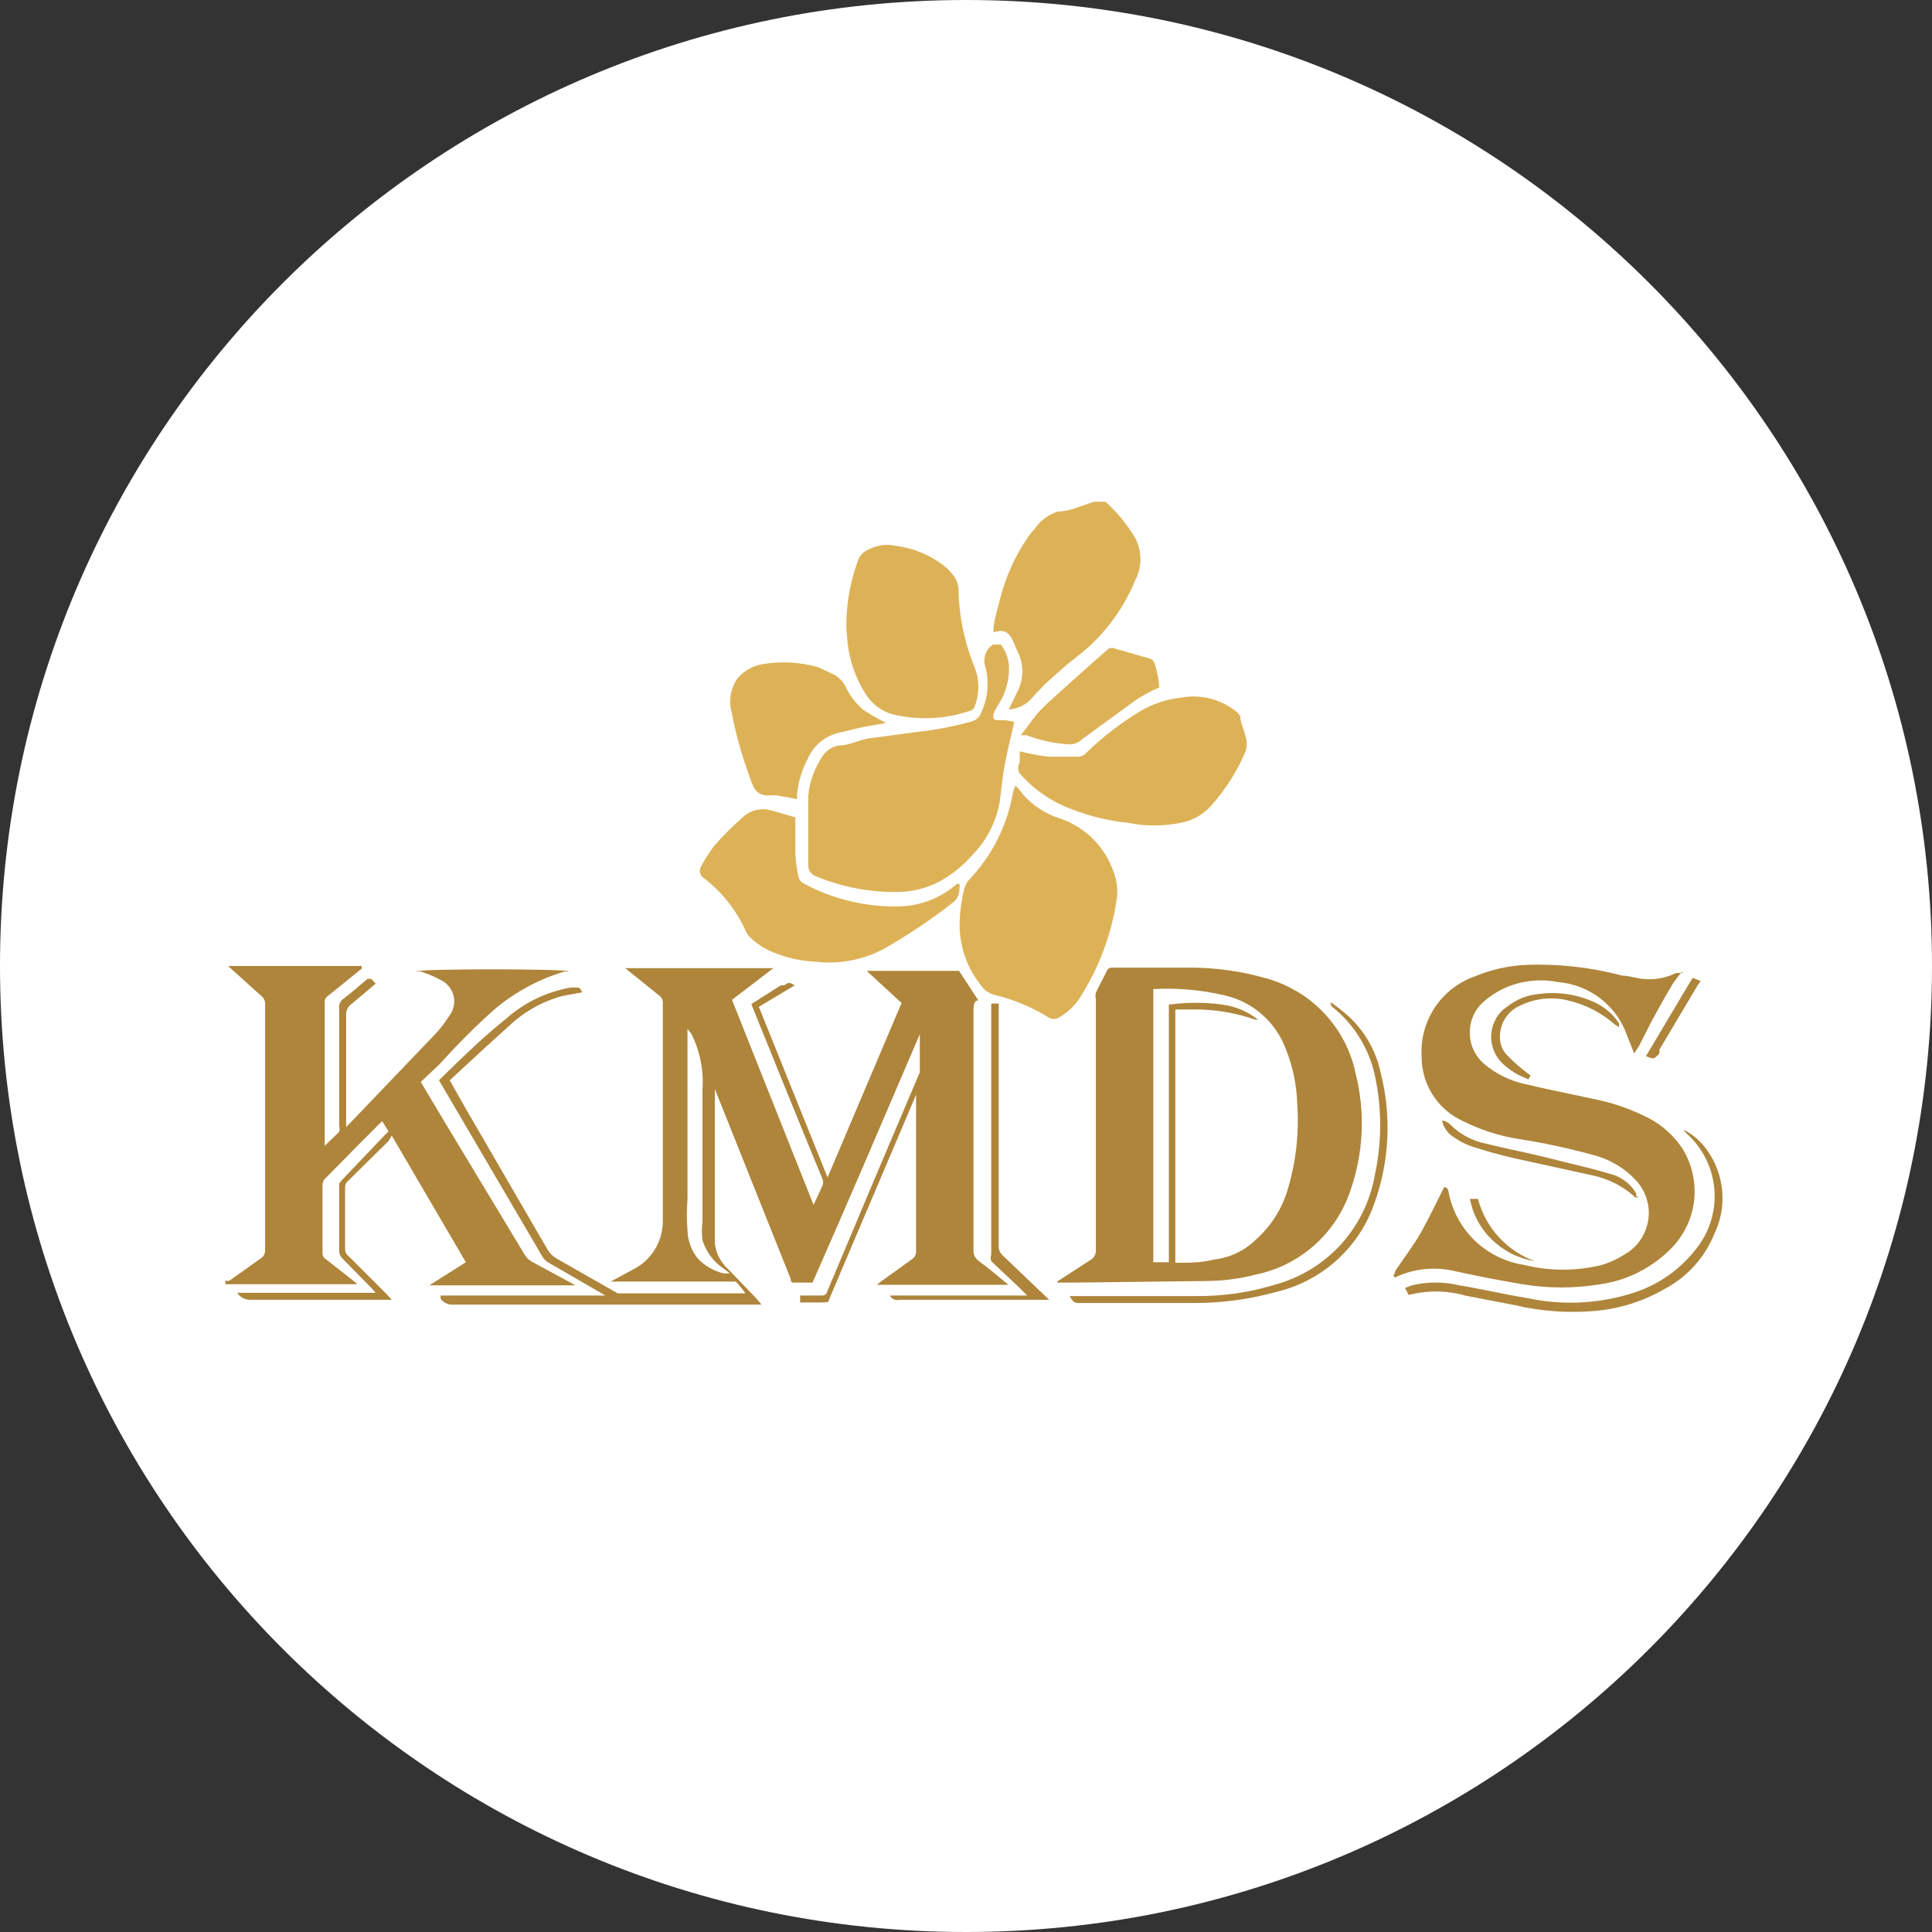 <svg width="32" height="32" viewBox="0 0 32 32" fill="none" xmlns="http://www.w3.org/2000/svg">
<rect x="0" y="0" width="32" height="32" fill="#333333" stroke="none"/>
<g clip-path="url(#clip0_2707_322438)">
<path d="M16 32C24.837 32 32 24.837 32 16C32 7.163 24.837 0 16 0C7.163 0 0 7.163 0 16C0 24.837 7.163 32 16 32Z" fill="white"/>
<path d="M16 29.333C23.364 29.333 29.333 23.364 29.333 16C29.333 8.636 23.364 2.667 16 2.667C8.636 2.667 2.667 8.636 2.667 16C2.667 23.364 8.636 29.333 16 29.333Z" fill="white"/>
<path d="M3.733 21.209C3.756 21.218 3.782 21.218 3.805 21.209L4.329 20.836C4.349 20.821 4.364 20.803 4.375 20.781C4.386 20.759 4.392 20.735 4.391 20.711V16.622C4.39 16.596 4.384 16.57 4.371 16.547C4.359 16.524 4.341 16.504 4.32 16.489L3.778 16H5.991V16.044L5.44 16.489C5.421 16.5 5.406 16.515 5.395 16.534C5.384 16.553 5.378 16.574 5.378 16.596C5.378 17.369 5.378 18.151 5.378 18.933V18.978L5.618 18.747C5.627 18.715 5.627 18.681 5.618 18.649V16.702C5.613 16.672 5.617 16.64 5.63 16.612C5.642 16.583 5.663 16.559 5.689 16.542C5.831 16.436 5.956 16.32 6.089 16.213H6.151L6.222 16.293L5.831 16.622C5.797 16.644 5.77 16.674 5.753 16.71C5.736 16.747 5.729 16.787 5.733 16.827V18.667L5.796 18.604L7.182 17.156C7.28 17.056 7.367 16.946 7.44 16.827C7.476 16.78 7.502 16.726 7.514 16.669C7.527 16.611 7.526 16.552 7.513 16.495C7.499 16.437 7.473 16.384 7.435 16.338C7.398 16.293 7.351 16.256 7.298 16.231C7.19 16.173 7.077 16.125 6.96 16.089H6.889C6.969 16.044 9.342 16.044 9.422 16.089C9.402 16.096 9.38 16.096 9.36 16.089C8.925 16.216 8.522 16.434 8.178 16.729C7.865 17.009 7.569 17.305 7.289 17.618L6.969 17.92L7.351 18.56L8.685 20.773C8.714 20.825 8.757 20.868 8.809 20.898L9.449 21.244L9.529 21.289H7.111L7.716 20.907L6.489 18.809L6.436 18.898L5.769 19.556C5.752 19.569 5.738 19.587 5.729 19.607C5.719 19.627 5.715 19.649 5.716 19.671C5.716 20.009 5.716 20.347 5.716 20.684C5.714 20.709 5.72 20.733 5.73 20.755C5.741 20.777 5.758 20.795 5.778 20.809L6.418 21.449L6.489 21.529H4.133C4.093 21.527 4.053 21.516 4.017 21.496C3.982 21.476 3.951 21.447 3.929 21.413H6.222L6.16 21.342L5.68 20.853C5.644 20.821 5.622 20.777 5.618 20.729C5.618 20.356 5.618 19.982 5.618 19.609C5.626 19.589 5.638 19.571 5.653 19.556L6.365 18.809L6.436 18.738L6.329 18.569L5.965 18.933L5.396 19.511C5.378 19.526 5.364 19.545 5.354 19.567C5.345 19.589 5.341 19.612 5.342 19.636V20.747C5.34 20.77 5.344 20.794 5.355 20.814C5.367 20.835 5.384 20.852 5.405 20.862L5.858 21.218L5.92 21.271H3.733V21.209Z" fill="#AE853A"/>
<path d="M18.311 8.311C18.503 8.484 18.668 8.685 18.8 8.907C18.859 9.016 18.89 9.138 18.89 9.262C18.89 9.386 18.859 9.509 18.8 9.618C18.626 10.037 18.362 10.414 18.027 10.72C17.876 10.853 17.707 10.969 17.556 11.111C17.377 11.26 17.21 11.424 17.058 11.6C16.963 11.689 16.841 11.742 16.711 11.751C16.756 11.645 16.809 11.547 16.854 11.449C16.906 11.347 16.933 11.234 16.933 11.12C16.933 11.006 16.906 10.893 16.854 10.791L16.774 10.604C16.694 10.453 16.631 10.427 16.454 10.471C16.454 10.276 16.525 10.089 16.569 9.902C16.663 9.54 16.819 9.197 17.031 8.889C17.067 8.839 17.106 8.792 17.147 8.747C17.239 8.614 17.374 8.517 17.529 8.471C17.734 8.471 17.929 8.364 18.125 8.311H18.311Z" fill="#DDB257"/>
<path d="M7.298 21.458H10.027L9.475 21.138L9.075 20.907C9.04 20.884 9.009 20.854 8.987 20.818L7.271 17.893L7.387 17.778C7.707 17.467 8.027 17.156 8.364 16.889C8.671 16.611 9.05 16.426 9.458 16.356H9.529C9.6 16.356 9.6 16.356 9.644 16.436L9.307 16.498C8.973 16.591 8.668 16.765 8.418 17.005C8.089 17.298 7.769 17.6 7.449 17.893L7.715 18.364L9.067 20.693C9.103 20.756 9.155 20.808 9.218 20.845L10.231 21.422H10.32H12.347C12.298 21.353 12.245 21.288 12.187 21.227C12.187 21.227 12.133 21.227 12.107 21.227H10.062H10.115L10.542 20.996C10.676 20.916 10.787 20.803 10.863 20.667C10.94 20.532 10.979 20.378 10.978 20.222C10.978 20.098 10.978 19.965 10.978 19.831V16.631C10.982 16.602 10.977 16.572 10.965 16.545C10.952 16.518 10.932 16.495 10.907 16.48L10.355 16.036H12.809L12.124 16.56L13.475 19.956C13.529 19.84 13.582 19.733 13.627 19.627C13.635 19.598 13.635 19.567 13.627 19.538C13.227 18.569 12.835 17.6 12.444 16.631L12.933 16.32H12.987C13.067 16.267 13.067 16.267 13.164 16.32L12.569 16.676L13.707 19.502L14.933 16.613L14.355 16.08H15.884L16.204 16.569C16.115 16.569 16.124 16.702 16.124 16.791V20.711C16.122 20.744 16.129 20.776 16.143 20.806C16.157 20.835 16.178 20.861 16.204 20.88C16.373 21.005 16.533 21.138 16.702 21.28H14.524L14.578 21.236L15.111 20.853C15.129 20.84 15.145 20.823 15.155 20.803C15.166 20.783 15.172 20.761 15.173 20.738V18.125C15.176 18.11 15.176 18.095 15.173 18.08C15.176 18.098 15.176 18.116 15.173 18.133L13.76 21.458C13.698 21.591 13.76 21.564 13.582 21.573H13.253C13.253 21.573 13.253 21.502 13.253 21.458H13.591C13.653 21.458 13.68 21.458 13.707 21.378C14.213 20.169 14.72 18.969 15.235 17.76V17.68V17.129C14.649 18.498 14.062 19.876 13.458 21.244H13.164C13.111 21.244 13.102 21.244 13.093 21.173L12.613 19.973L11.84 18.036V20.249C11.84 20.364 11.84 20.48 11.84 20.596C11.859 20.756 11.934 20.904 12.053 21.013L12.515 21.493L12.613 21.609H7.484C7.448 21.608 7.412 21.599 7.38 21.582C7.347 21.565 7.319 21.541 7.298 21.511V21.458ZM11.387 17.013C11.387 17.965 11.387 18.907 11.387 19.858C11.373 20.032 11.373 20.208 11.387 20.382C11.392 20.555 11.454 20.721 11.564 20.853C11.681 20.972 11.829 21.055 11.991 21.093H12.089L12 21.022C11.826 20.91 11.697 20.74 11.635 20.542C11.622 20.439 11.622 20.334 11.635 20.231C11.635 19.511 11.635 18.782 11.635 18.053C11.659 17.731 11.595 17.409 11.449 17.12C11.427 17.094 11.406 17.068 11.387 17.04V17.013Z" fill="#AE853A"/>
<path d="M17.511 21.227L18.045 20.88C18.081 20.863 18.111 20.835 18.13 20.8C18.149 20.765 18.157 20.724 18.151 20.684C18.151 19.298 18.151 17.92 18.151 16.542C18.142 16.51 18.142 16.476 18.151 16.445C18.205 16.32 18.276 16.204 18.329 16.089C18.335 16.07 18.347 16.054 18.363 16.043C18.379 16.031 18.398 16.026 18.418 16.027H19.733C20.151 16.029 20.567 16.088 20.969 16.204C21.337 16.305 21.671 16.504 21.933 16.782C22.195 17.06 22.375 17.404 22.453 17.778C22.616 18.421 22.585 19.098 22.365 19.724C22.248 20.072 22.042 20.383 21.767 20.627C21.493 20.87 21.159 21.037 20.8 21.111C20.524 21.182 20.241 21.218 19.956 21.218L17.778 21.244H17.511V21.227ZM20.791 16.889C20.491 16.784 20.176 16.727 19.858 16.72H19.467V20.916C19.689 20.916 19.902 20.916 20.107 20.862C20.368 20.833 20.612 20.717 20.8 20.533C21.04 20.321 21.218 20.048 21.316 19.742C21.465 19.265 21.522 18.765 21.485 18.267C21.476 17.962 21.412 17.661 21.298 17.378C21.217 17.158 21.083 16.962 20.908 16.807C20.733 16.651 20.521 16.542 20.294 16.489C19.904 16.396 19.502 16.36 19.102 16.382V20.907H19.36V16.64C19.655 16.599 19.954 16.599 20.249 16.64C20.463 16.668 20.666 16.754 20.836 16.889H20.791Z" fill="#AE853A"/>
<path d="M27.867 16.089C27.797 16.166 27.734 16.249 27.68 16.338C27.564 16.533 27.458 16.729 27.351 16.924L27.147 17.325L27.067 17.449L26.951 17.156C26.868 16.913 26.716 16.7 26.514 16.543C26.312 16.385 26.069 16.289 25.813 16.267C25.514 16.207 25.204 16.241 24.924 16.364C24.799 16.422 24.682 16.496 24.578 16.587C24.504 16.651 24.445 16.73 24.405 16.819C24.364 16.908 24.344 17.005 24.344 17.102C24.344 17.2 24.364 17.297 24.405 17.385C24.445 17.474 24.504 17.554 24.578 17.618C24.774 17.786 25.009 17.902 25.262 17.956C25.627 18.044 26 18.116 26.364 18.196C26.696 18.258 27.016 18.369 27.316 18.524C27.544 18.645 27.737 18.823 27.876 19.04C28.025 19.288 28.09 19.578 28.062 19.867C28.033 20.155 27.911 20.426 27.716 20.64C27.396 20.982 26.97 21.205 26.507 21.271C26.08 21.342 25.645 21.342 25.218 21.271C24.845 21.209 24.48 21.138 24.116 21.058C23.779 20.974 23.425 21.008 23.111 21.156C23.049 21.156 23.111 21.084 23.111 21.049C23.253 20.836 23.413 20.631 23.538 20.409C23.662 20.187 23.787 19.929 23.92 19.662C23.92 19.662 23.982 19.662 23.991 19.733C24.047 20.042 24.198 20.325 24.422 20.543C24.647 20.762 24.935 20.904 25.244 20.951C25.668 21.056 26.11 21.056 26.533 20.951C26.669 20.91 26.797 20.85 26.916 20.773C27.018 20.714 27.105 20.633 27.172 20.535C27.238 20.437 27.282 20.326 27.3 20.209C27.318 20.092 27.31 19.973 27.275 19.86C27.241 19.747 27.182 19.643 27.102 19.556C26.909 19.346 26.659 19.198 26.382 19.129C25.99 19.021 25.593 18.935 25.191 18.871C24.831 18.818 24.482 18.704 24.16 18.533C23.975 18.434 23.821 18.287 23.713 18.107C23.605 17.927 23.547 17.721 23.547 17.511C23.527 17.221 23.603 16.932 23.764 16.689C23.924 16.447 24.161 16.264 24.436 16.169C24.701 16.059 24.984 15.996 25.271 15.982C25.81 15.961 26.35 16.021 26.871 16.16C26.987 16.16 27.093 16.204 27.209 16.213C27.398 16.235 27.59 16.201 27.76 16.116H27.867V16.089Z" fill="#AE853A"/>
<path d="M16.8 11.956C16.747 12.196 16.684 12.436 16.64 12.676C16.596 12.916 16.587 13.076 16.56 13.271C16.503 13.607 16.345 13.917 16.107 14.16C15.946 14.345 15.754 14.498 15.538 14.613C15.341 14.711 15.126 14.766 14.907 14.773C14.431 14.786 13.959 14.698 13.52 14.516C13.482 14.504 13.448 14.481 13.424 14.449C13.4 14.417 13.387 14.378 13.387 14.338C13.387 14.16 13.387 13.982 13.387 13.805C13.387 13.627 13.387 13.387 13.387 13.182C13.41 12.94 13.496 12.707 13.636 12.507C13.667 12.464 13.707 12.427 13.753 12.4C13.799 12.372 13.849 12.354 13.902 12.347C14.062 12.347 14.222 12.258 14.382 12.231L15.182 12.124C15.483 12.092 15.78 12.035 16.071 11.956C16.115 11.948 16.155 11.928 16.188 11.898C16.221 11.868 16.245 11.829 16.258 11.787C16.369 11.544 16.388 11.269 16.311 11.013C16.297 10.95 16.302 10.884 16.325 10.824C16.349 10.764 16.391 10.712 16.445 10.676C16.507 10.676 16.542 10.676 16.578 10.676C16.655 10.776 16.701 10.896 16.711 11.022C16.722 11.259 16.657 11.493 16.524 11.689C16.496 11.734 16.472 11.781 16.453 11.831C16.453 11.893 16.453 11.92 16.507 11.929H16.658L16.8 11.956Z" fill="#DDB257"/>
<path d="M16.818 13.013C16.864 13.056 16.906 13.104 16.942 13.156C17.106 13.343 17.318 13.482 17.556 13.556C17.762 13.625 17.95 13.742 18.105 13.896C18.259 14.05 18.375 14.238 18.445 14.444C18.507 14.603 18.522 14.776 18.489 14.942C18.403 15.485 18.209 16.004 17.92 16.471C17.831 16.632 17.698 16.764 17.538 16.853C17.513 16.87 17.484 16.879 17.454 16.879C17.424 16.879 17.394 16.87 17.369 16.853C17.094 16.683 16.794 16.557 16.48 16.48C16.381 16.457 16.295 16.396 16.24 16.311C16.026 16.039 15.904 15.706 15.894 15.36C15.893 15.141 15.92 14.923 15.974 14.711C15.988 14.663 16.012 14.617 16.045 14.578C16.424 14.184 16.678 13.685 16.774 13.147C16.783 13.101 16.798 13.056 16.818 13.013Z" fill="#DDB257"/>
<path d="M16.889 12.444C17.044 12.483 17.202 12.512 17.36 12.533H17.822C17.856 12.537 17.889 12.532 17.92 12.52C17.951 12.508 17.979 12.488 18 12.462C18.269 12.201 18.568 11.971 18.889 11.778C19.093 11.657 19.32 11.582 19.556 11.556C19.719 11.525 19.888 11.53 20.049 11.572C20.21 11.613 20.36 11.69 20.489 11.796L20.542 11.858C20.542 11.964 20.605 12.08 20.631 12.196C20.657 12.277 20.657 12.364 20.631 12.444C20.494 12.769 20.305 13.069 20.071 13.333C19.94 13.486 19.762 13.589 19.565 13.627C19.271 13.688 18.969 13.688 18.676 13.627C18.368 13.596 18.066 13.525 17.778 13.413C17.434 13.292 17.128 13.084 16.889 12.809C16.872 12.782 16.864 12.751 16.864 12.72C16.864 12.689 16.872 12.658 16.889 12.631C16.889 12.551 16.889 12.444 16.889 12.444Z" fill="#DDB257"/>
<path d="M14.018 10.391C14.014 10.002 14.084 9.617 14.222 9.253C14.257 9.186 14.313 9.133 14.382 9.102C14.521 9.029 14.682 9.007 14.835 9.04C15.131 9.077 15.411 9.193 15.644 9.378C15.712 9.434 15.772 9.5 15.822 9.573C15.849 9.623 15.867 9.677 15.876 9.733C15.88 10.185 15.97 10.631 16.142 11.049C16.226 11.26 16.226 11.496 16.142 11.707C16.137 11.721 16.128 11.734 16.118 11.745C16.107 11.755 16.094 11.764 16.08 11.769C15.662 11.914 15.212 11.935 14.782 11.831C14.604 11.78 14.449 11.666 14.347 11.511C14.174 11.244 14.067 10.939 14.036 10.622C14.027 10.507 14.018 10.436 14.018 10.391Z" fill="#DDB257"/>
<path d="M13.174 13.538C13.174 13.76 13.174 13.956 13.174 14.16C13.183 14.286 13.2 14.41 13.227 14.533C13.241 14.575 13.269 14.609 13.307 14.631C13.795 14.895 14.344 15.026 14.898 15.013C15.249 15.004 15.585 14.872 15.849 14.64H15.894C15.894 14.764 15.894 14.871 15.769 14.96C15.407 15.243 15.023 15.499 14.623 15.725C14.281 15.902 13.894 15.974 13.511 15.929C13.273 15.919 13.039 15.868 12.818 15.778C12.669 15.72 12.533 15.632 12.418 15.52C12.392 15.494 12.371 15.464 12.356 15.431C12.201 15.08 11.959 14.774 11.654 14.542C11.624 14.522 11.603 14.492 11.595 14.457C11.587 14.423 11.592 14.387 11.609 14.356C11.672 14.238 11.743 14.125 11.822 14.018C11.977 13.841 12.143 13.675 12.32 13.52C12.382 13.467 12.456 13.431 12.535 13.414C12.614 13.397 12.696 13.4 12.774 13.422L13.174 13.538Z" fill="#DDB257"/>
<path d="M14.676 11.973L14.284 12.044L13.911 12.133C13.797 12.157 13.69 12.207 13.599 12.279C13.508 12.352 13.435 12.445 13.387 12.551C13.281 12.746 13.217 12.961 13.2 13.182C13.204 13.2 13.204 13.218 13.2 13.236L12.862 13.173H12.729C12.678 13.18 12.626 13.169 12.581 13.143C12.536 13.118 12.501 13.078 12.48 13.031C12.455 12.979 12.435 12.926 12.418 12.871C12.287 12.519 12.186 12.156 12.116 11.787C12.091 11.691 12.088 11.591 12.106 11.495C12.124 11.398 12.164 11.306 12.222 11.227C12.335 11.1 12.489 11.017 12.658 10.996C12.954 10.95 13.258 10.969 13.547 11.049L13.813 11.173C13.892 11.216 13.957 11.281 14 11.36C14.07 11.514 14.173 11.651 14.302 11.76C14.423 11.838 14.547 11.909 14.676 11.973Z" fill="#DDB257"/>
<path d="M19.2 11.387C19.067 11.444 18.939 11.512 18.818 11.591C18.524 11.805 18.231 12.018 17.929 12.24C17.899 12.27 17.862 12.293 17.823 12.309C17.783 12.324 17.74 12.331 17.698 12.329C17.46 12.314 17.227 12.263 17.005 12.178H16.907C17.022 12.036 17.111 11.893 17.227 11.769C17.342 11.645 17.707 11.325 17.956 11.102L18.356 10.747C18.375 10.737 18.396 10.731 18.418 10.731C18.439 10.731 18.461 10.737 18.48 10.747L19.04 10.907C19.063 10.913 19.083 10.926 19.099 10.943C19.114 10.96 19.125 10.982 19.129 11.005C19.17 11.128 19.194 11.257 19.2 11.387Z" fill="#DDB257"/>
<path d="M22.036 16.596C22.134 16.665 22.229 16.739 22.32 16.818C22.602 17.071 22.794 17.407 22.871 17.778C23.05 18.489 23.013 19.238 22.765 19.929C22.64 20.29 22.427 20.613 22.144 20.87C21.861 21.126 21.518 21.307 21.147 21.396C20.701 21.52 20.241 21.583 19.778 21.582H17.867C17.778 21.582 17.76 21.538 17.716 21.467H19.858C20.283 21.467 20.705 21.404 21.111 21.28C21.535 21.166 21.917 20.933 22.212 20.609C22.506 20.284 22.701 19.881 22.774 19.449C22.889 18.913 22.889 18.358 22.774 17.822C22.677 17.364 22.422 16.955 22.054 16.667L22.036 16.596Z" fill="#AE853A"/>
<path d="M14.738 21.458H17.013L16.889 21.333L16.418 20.889C16.406 20.855 16.406 20.817 16.418 20.782V16.622H16.542V20.64C16.541 20.668 16.546 20.696 16.557 20.723C16.567 20.748 16.584 20.772 16.605 20.791L17.378 21.529H14.898C14.867 21.537 14.835 21.534 14.806 21.521C14.777 21.508 14.753 21.486 14.738 21.458Z" fill="#AE853A"/>
<path d="M23.333 21.449L23.271 21.333L23.387 21.289C23.644 21.227 23.912 21.227 24.169 21.289C24.551 21.351 24.924 21.44 25.307 21.502C25.897 21.628 26.511 21.594 27.084 21.404C27.477 21.272 27.823 21.028 28.08 20.702C28.304 20.431 28.417 20.086 28.398 19.735C28.378 19.384 28.226 19.053 27.973 18.809C27.939 18.781 27.909 18.748 27.884 18.711C28.037 18.788 28.168 18.901 28.267 19.04C28.414 19.24 28.503 19.477 28.525 19.725C28.547 19.973 28.501 20.221 28.391 20.445C28.237 20.823 27.958 21.137 27.6 21.333C27.229 21.553 26.812 21.684 26.382 21.716C25.95 21.75 25.515 21.717 25.093 21.618L24.267 21.458C23.962 21.372 23.64 21.369 23.333 21.449Z" fill="#AE853A"/>
<path d="M27.129 19.831C27.114 19.835 27.099 19.835 27.084 19.831C26.884 19.648 26.639 19.522 26.373 19.467L25.111 19.191C24.862 19.135 24.616 19.067 24.373 18.987C24.269 18.951 24.17 18.9 24.08 18.836C24.03 18.805 23.987 18.765 23.954 18.718C23.92 18.671 23.896 18.617 23.884 18.56C23.938 18.56 24.009 18.605 24.035 18.64C24.194 18.795 24.395 18.9 24.613 18.942C24.96 19.031 25.306 19.093 25.653 19.182C26 19.271 26.329 19.342 26.658 19.44C26.75 19.462 26.838 19.502 26.914 19.558C26.991 19.615 27.055 19.687 27.102 19.769V19.822C27.102 19.822 27.129 19.805 27.129 19.831Z" fill="#AE853A"/>
<path d="M25.316 17.876C25.157 17.819 25.012 17.732 24.889 17.618C24.829 17.561 24.781 17.492 24.748 17.415C24.715 17.339 24.698 17.256 24.698 17.173C24.698 17.09 24.715 17.008 24.748 16.932C24.781 16.855 24.829 16.786 24.889 16.729L24.96 16.676C25.115 16.551 25.304 16.477 25.502 16.462C25.835 16.42 26.173 16.478 26.471 16.631C26.611 16.709 26.73 16.818 26.818 16.951C26.816 16.972 26.816 16.993 26.818 17.013L26.747 16.969C26.523 16.772 26.255 16.635 25.965 16.569C25.692 16.503 25.405 16.538 25.156 16.667C25.063 16.711 24.985 16.781 24.931 16.867C24.876 16.953 24.846 17.053 24.845 17.156C24.84 17.22 24.851 17.285 24.875 17.345C24.9 17.405 24.938 17.459 24.987 17.502C25.078 17.595 25.176 17.681 25.28 17.76L25.351 17.813L25.316 17.876Z" fill="#AE853A"/>
<path d="M27.262 17.493L28.035 16.196L28.169 16.249L28.124 16.311L27.484 17.387C27.487 17.407 27.487 17.428 27.484 17.449C27.395 17.547 27.395 17.547 27.262 17.493Z" fill="#AE853A"/>
<path d="M24.347 19.858H24.48C24.542 20.093 24.66 20.31 24.824 20.489C24.988 20.669 25.193 20.806 25.422 20.889C25.186 20.852 24.964 20.751 24.782 20.596C24.555 20.408 24.401 20.147 24.347 19.858Z" fill="#AE853A"/>
</g>
<defs>
<clipPath id="clip0_2707_322438">
<rect width="32" height="32" fill="white"/>
</clipPath>
</defs>
</svg>
